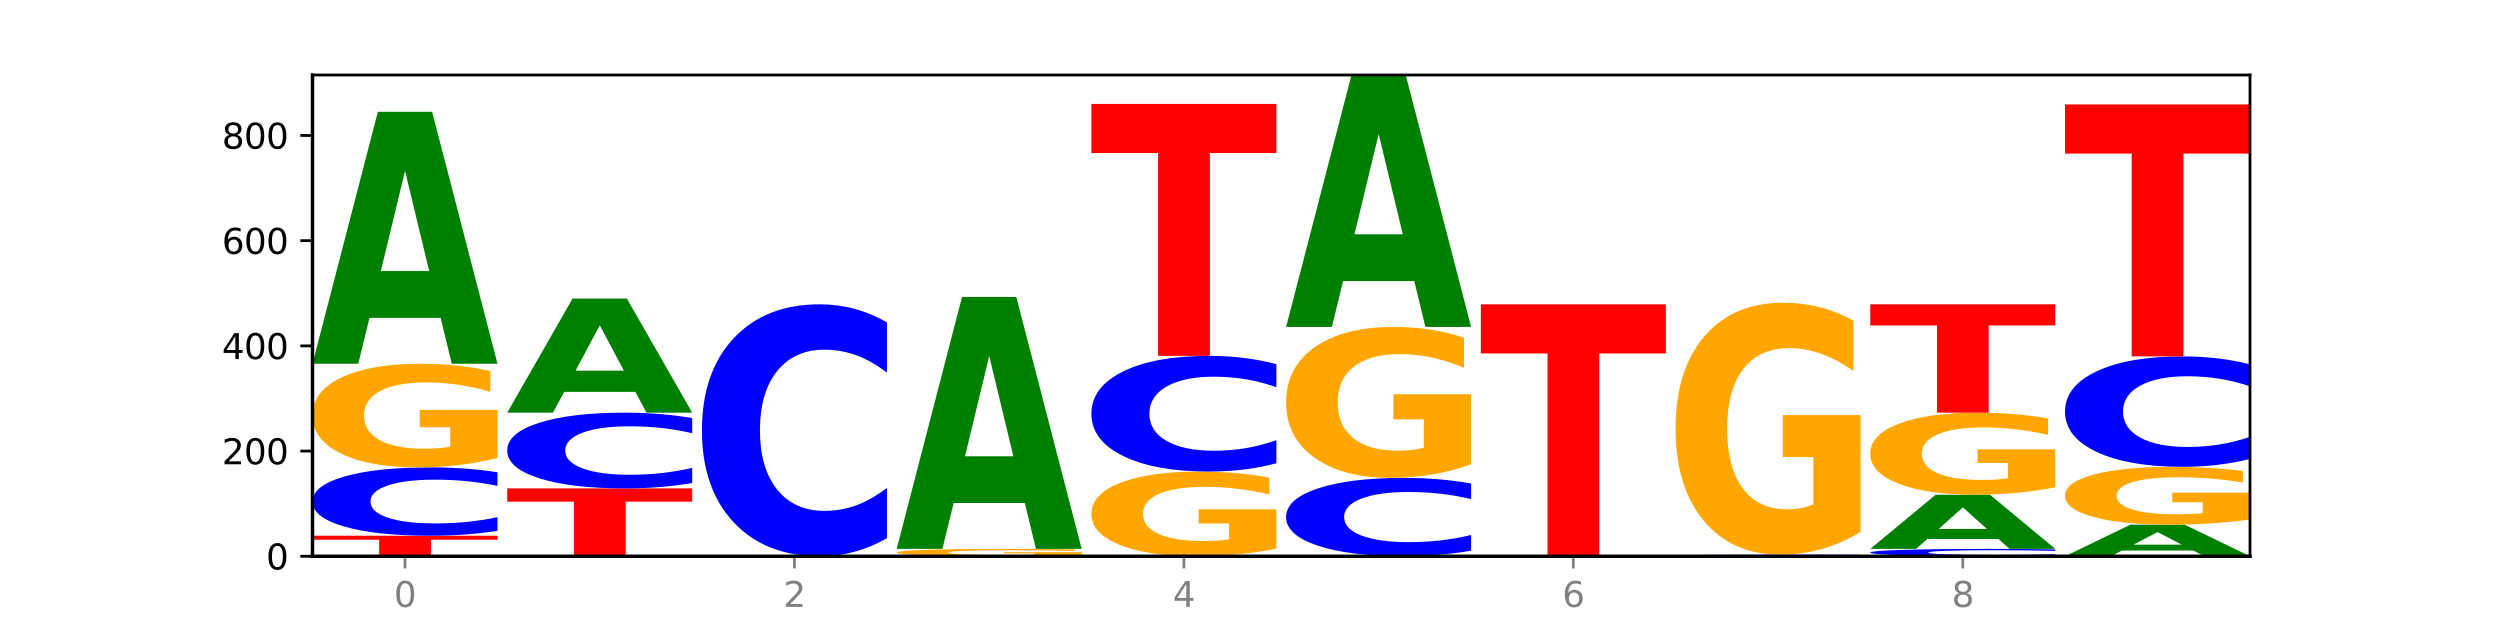 <?xml version="1.0" encoding="utf-8" standalone="no"?>
<!DOCTYPE svg PUBLIC "-//W3C//DTD SVG 1.1//EN"
  "http://www.w3.org/Graphics/SVG/1.1/DTD/svg11.dtd">
<svg xmlns:xlink="http://www.w3.org/1999/xlink" width="720pt" height="180pt" viewBox="0 0 720 180" xmlns="http://www.w3.org/2000/svg" version="1.1">
 <defs>
  <style type="text/css">*{stroke-linejoin: round; stroke-linecap: butt}</style>
 </defs>
 <g id="figure_1">
  <g id="patch_1">
   <path d="M 0 180 
L 720 180 
L 720 0 
L 0 0 
z
" style="fill: #ffffff"/>
  </g>
  <g id="axes_1">
   <g id="patch_2">
    <path d="M 90 160.2 
L 648 160.2 
L 648 21.6 
L 90 21.6 
z
" style="fill: #ffffff"/>
   </g>
   <g id="line2d_1">
    <path d="M 90 160.2 
L 648 160.2 
" clip-path="url(#p2096d62260)" style="fill: none; stroke: #000000; stroke-width: 0.5; stroke-linecap: square"/>
   </g>
   <g id="patch_3">
    <path d="M 90 154.292 
L 143.276 154.292 
L 143.276 155.445 
L 124.109 155.445 
L 124.109 160.2 
L 109.204 160.2 
L 109.204 155.445 
L 90 155.445 
L 90 154.292 
z
" clip-path="url(#p2096d62260)" style="fill: #ff0000"/>
   </g>
   <g id="patch_4">
    <path d="M 143.276 152.881 
Q 138.82 153.581 134.001 153.935 
Q 129.182 154.292 123.934 154.292 
Q 108.282 154.292 99.141 151.64 
Q 90 148.988 90 144.453 
Q 90 139.901 99.141 137.253 
Q 108.282 134.601 123.934 134.601 
Q 129.182 134.601 134.001 134.959 
Q 138.82 135.313 143.276 136.012 
L 143.276 139.937 
Q 138.78 139.01 134.417 138.579 
Q 130.055 138.148 125.236 138.148 
Q 116.591 138.148 111.638 139.828 
Q 106.698 141.504 106.698 144.453 
Q 106.698 147.39 111.638 149.07 
Q 116.591 150.745 125.236 150.745 
Q 130.055 150.745 134.417 150.314 
Q 138.78 149.879 143.276 148.952 
L 143.276 152.881 
z
" clip-path="url(#p2096d62260)" style="fill: #0000ff"/>
   </g>
   <g id="patch_5">
    <path d="M 143.276 131.901 
Q 137.903 133.251 132.124 133.929 
Q 126.345 134.601 120.184 134.601 
Q 106.262 134.601 98.131 130.582 
Q 90 126.563 90 119.69 
Q 90 112.736 98.274 108.748 
Q 106.561 104.76 120.972 104.76 
Q 126.525 104.76 131.611 105.302 
Q 136.709 105.839 141.223 106.899 
L 141.223 112.847 
Q 136.566 111.485 131.957 110.813 
Q 127.348 110.135 122.716 110.135 
Q 114.143 110.135 109.498 112.613 
Q 104.853 115.085 104.853 119.69 
Q 104.853 124.251 109.331 126.741 
Q 113.808 129.226 122.047 129.226 
Q 124.292 129.226 126.214 129.084 
Q 128.136 128.936 129.665 128.628 
L 129.665 123.043 
L 120.889 123.043 
L 120.889 118.068 
L 143.276 118.068 
L 143.276 131.901 
z
" clip-path="url(#p2096d62260)" style="fill: #ffa600"/>
   </g>
   <g id="patch_6">
    <path d="M 126.905 91.542 
L 106.415 91.542 
L 103.18 104.76 
L 90 104.76 
L 108.823 32.203 
L 124.454 32.203 
L 143.276 104.76 
L 130.107 104.76 
L 126.905 91.542 
z
M 109.683 78.076 
L 123.604 78.076 
L 116.655 49.215 
L 109.683 78.076 
z
" clip-path="url(#p2096d62260)" style="fill: #008000"/>
   </g>
   <g id="patch_7">
    <path d="M 146.08 140.66 
L 199.357 140.66 
L 199.357 144.471 
L 180.19 144.471 
L 180.19 160.2 
L 165.285 160.2 
L 165.285 144.471 
L 146.08 144.471 
L 146.08 140.66 
z
" clip-path="url(#p2096d62260)" style="fill: #ff0000"/>
   </g>
   <g id="patch_8">
    <path d="M 199.357 139.096 
Q 194.9 139.871 190.081 140.263 
Q 185.263 140.66 180.014 140.66 
Q 164.363 140.66 155.222 137.722 
Q 146.08 134.784 146.08 129.76 
Q 146.08 124.718 155.222 121.785 
Q 164.363 118.847 180.014 118.847 
Q 185.263 118.847 190.081 119.244 
Q 194.9 119.636 199.357 120.411 
L 199.357 124.759 
Q 194.86 123.731 190.498 123.254 
Q 186.135 122.776 181.316 122.776 
Q 172.672 122.776 167.718 124.637 
Q 162.779 126.494 162.779 129.76 
Q 162.779 133.013 167.718 134.874 
Q 172.672 136.731 181.316 136.731 
Q 186.135 136.731 190.498 136.253 
Q 194.86 135.771 199.357 134.744 
L 199.357 139.096 
z
" clip-path="url(#p2096d62260)" style="fill: #0000ff"/>
   </g>
   <g id="patch_9">
    <path d="M 182.985 112.859 
L 162.496 112.859 
L 159.261 118.847 
L 146.08 118.847 
L 164.903 85.977 
L 180.534 85.977 
L 199.357 118.847 
L 186.187 118.847 
L 182.985 112.859 
z
M 165.764 106.759 
L 179.684 106.759 
L 172.735 93.684 
L 165.764 106.759 
z
" clip-path="url(#p2096d62260)" style="fill: #008000"/>
   </g>
   <g id="patch_10">
    <path d="M 255.437 154.999 
Q 250.981 157.577 246.162 158.881 
Q 241.343 160.2 236.094 160.2 
Q 220.443 160.2 211.302 150.428 
Q 202.161 140.656 202.161 123.944 
Q 202.161 107.173 211.302 97.415 
Q 220.443 87.643 236.094 87.643 
Q 241.343 87.643 246.162 88.962 
Q 250.981 90.266 255.437 92.844 
L 255.437 107.307 
Q 250.94 103.89 246.578 102.302 
Q 242.215 100.713 237.397 100.713 
Q 228.752 100.713 223.799 106.903 
Q 218.859 113.078 218.859 123.944 
Q 218.859 134.765 223.799 140.955 
Q 228.752 147.13 237.397 147.13 
Q 242.215 147.13 246.578 145.542 
Q 250.94 143.938 255.437 140.521 
L 255.437 154.999 
z
" clip-path="url(#p2096d62260)" style="fill: #0000ff"/>
   </g>
   <g id="patch_11">
    <path d="M 311.518 160.008 
Q 306.145 160.104 300.366 160.152 
Q 294.587 160.2 288.426 160.2 
Q 274.504 160.2 266.372 159.914 
Q 258.241 159.629 258.241 159.14 
Q 258.241 158.646 266.516 158.363 
Q 274.802 158.079 289.214 158.079 
Q 294.766 158.079 299.852 158.118 
Q 304.951 158.156 309.464 158.231 
L 309.464 158.654 
Q 304.807 158.557 300.198 158.51 
Q 295.59 158.461 290.957 158.461 
Q 282.384 158.461 277.739 158.637 
Q 273.095 158.813 273.095 159.14 
Q 273.095 159.464 277.572 159.641 
Q 282.05 159.818 290.288 159.818 
Q 292.533 159.818 294.455 159.808 
Q 296.378 159.797 297.906 159.776 
L 297.906 159.379 
L 289.13 159.379 
L 289.13 159.025 
L 311.518 159.025 
L 311.518 160.008 
z
" clip-path="url(#p2096d62260)" style="fill: #ffa600"/>
   </g>
   <g id="patch_12">
    <path d="M 295.146 144.862 
L 274.657 144.862 
L 271.421 158.079 
L 258.241 158.079 
L 277.064 85.523 
L 292.695 85.523 
L 311.518 158.079 
L 298.348 158.079 
L 295.146 144.862 
z
M 277.924 131.395 
L 291.845 131.395 
L 284.896 102.534 
L 277.924 131.395 
z
" clip-path="url(#p2096d62260)" style="fill: #008000"/>
   </g>
   <g id="patch_13">
    <path d="M 367.598 157.993 
Q 362.225 159.097 356.446 159.651 
Q 350.667 160.2 344.506 160.2 
Q 330.584 160.2 322.453 156.915 
Q 314.322 153.631 314.322 148.014 
Q 314.322 142.331 322.596 139.072 
Q 330.882 135.812 345.294 135.812 
Q 350.846 135.812 355.933 136.256 
Q 361.031 136.694 365.544 137.561 
L 365.544 142.422 
Q 360.888 141.309 356.279 140.759 
Q 351.67 140.205 347.037 140.205 
Q 338.464 140.205 333.82 142.23 
Q 329.175 144.251 329.175 148.014 
Q 329.175 151.742 333.653 153.777 
Q 338.13 155.807 346.369 155.807 
Q 348.613 155.807 350.536 155.691 
Q 352.458 155.57 353.986 155.318 
L 353.986 150.754 
L 345.21 150.754 
L 345.21 146.689 
L 367.598 146.689 
L 367.598 157.993 
z
" clip-path="url(#p2096d62260)" style="fill: #ffa600"/>
   </g>
   <g id="patch_14">
    <path d="M 367.598 133.424 
Q 363.142 134.608 358.323 135.207 
Q 353.504 135.812 348.255 135.812 
Q 332.604 135.812 323.463 131.324 
Q 314.322 126.836 314.322 119.16 
Q 314.322 111.457 323.463 106.976 
Q 332.604 102.488 348.255 102.488 
Q 353.504 102.488 358.323 103.094 
Q 363.142 103.693 367.598 104.877 
L 367.598 111.519 
Q 363.101 109.95 358.739 109.22 
Q 354.376 108.491 349.557 108.491 
Q 340.913 108.491 335.96 111.334 
Q 331.02 114.17 331.02 119.16 
Q 331.02 124.131 335.96 126.974 
Q 340.913 129.81 349.557 129.81 
Q 354.376 129.81 358.739 129.08 
Q 363.101 128.344 367.598 126.774 
L 367.598 133.424 
z
" clip-path="url(#p2096d62260)" style="fill: #0000ff"/>
   </g>
   <g id="patch_15">
    <path d="M 314.322 29.931 
L 367.598 29.931 
L 367.598 44.082 
L 348.431 44.082 
L 348.431 102.488 
L 333.526 102.488 
L 333.526 44.082 
L 314.322 44.082 
L 314.322 29.931 
z
" clip-path="url(#p2096d62260)" style="fill: #ff0000"/>
   </g>
   <g id="patch_16">
    <path d="M 423.678 158.582 
Q 419.222 159.384 414.403 159.79 
Q 409.584 160.2 404.336 160.2 
Q 388.684 160.2 379.543 157.16 
Q 370.402 154.12 370.402 148.922 
Q 370.402 143.705 379.543 140.67 
Q 388.684 137.63 404.336 137.63 
Q 409.584 137.63 414.403 138.04 
Q 419.222 138.446 423.678 139.248 
L 423.678 143.747 
Q 419.182 142.684 414.819 142.19 
Q 410.457 141.696 405.638 141.696 
Q 396.993 141.696 392.04 143.621 
Q 387.1 145.542 387.1 148.922 
Q 387.1 152.288 392.04 154.214 
Q 396.993 156.135 405.638 156.135 
Q 410.457 156.135 414.819 155.64 
Q 419.182 155.141 423.678 154.078 
L 423.678 158.582 
z
" clip-path="url(#p2096d62260)" style="fill: #0000ff"/>
   </g>
   <g id="patch_17">
    <path d="M 423.678 133.697 
Q 418.305 135.663 412.526 136.651 
Q 406.747 137.63 400.586 137.63 
Q 386.664 137.63 378.533 131.775 
Q 370.402 125.92 370.402 115.907 
Q 370.402 105.777 378.676 99.967 
Q 386.963 94.157 401.374 94.157 
Q 406.927 94.157 412.013 94.947 
Q 417.111 95.728 421.625 97.273 
L 421.625 105.939 
Q 416.968 103.954 412.359 102.975 
Q 407.75 101.988 403.118 101.988 
Q 394.545 101.988 389.9 105.598 
Q 385.255 109.199 385.255 115.907 
Q 385.255 122.552 389.733 126.18 
Q 394.21 129.799 402.449 129.799 
Q 404.694 129.799 406.616 129.593 
Q 408.538 129.377 410.067 128.928 
L 410.067 120.792 
L 401.291 120.792 
L 401.291 113.545 
L 423.678 113.545 
L 423.678 133.697 
z
" clip-path="url(#p2096d62260)" style="fill: #ffa600"/>
   </g>
   <g id="patch_18">
    <path d="M 407.307 80.939 
L 386.817 80.939 
L 383.582 94.157 
L 370.402 94.157 
L 389.225 21.6 
L 404.856 21.6 
L 423.678 94.157 
L 410.509 94.157 
L 407.307 80.939 
z
M 390.085 67.473 
L 404.006 67.473 
L 397.057 38.612 
L 390.085 67.473 
z
" clip-path="url(#p2096d62260)" style="fill: #008000"/>
   </g>
   <g id="patch_19">
    <path d="M 426.482 87.643 
L 479.759 87.643 
L 479.759 101.794 
L 460.592 101.794 
L 460.592 160.2 
L 445.687 160.2 
L 445.687 101.794 
L 426.482 101.794 
L 426.482 87.643 
z
" clip-path="url(#p2096d62260)" style="fill: #ff0000"/>
   </g>
   <g id="patch_20">
    <path d="M 535.839 160.167 
Q 531.383 160.184 526.564 160.192 
Q 521.745 160.2 516.496 160.2 
Q 500.845 160.2 491.704 160.139 
Q 482.563 160.078 482.563 159.973 
Q 482.563 159.868 491.704 159.807 
Q 500.845 159.746 516.496 159.746 
Q 521.745 159.746 526.564 159.754 
Q 531.383 159.762 535.839 159.778 
L 535.839 159.869 
Q 531.342 159.847 526.98 159.837 
Q 522.617 159.827 517.799 159.827 
Q 509.154 159.827 504.201 159.866 
Q 499.261 159.905 499.261 159.973 
Q 499.261 160.041 504.201 160.079 
Q 509.154 160.118 517.799 160.118 
Q 522.617 160.118 526.98 160.108 
Q 531.342 160.098 535.839 160.077 
L 535.839 160.167 
z
" clip-path="url(#p2096d62260)" style="fill: #0000ff"/>
   </g>
   <g id="patch_21">
    <path d="M 535.839 153.181 
Q 530.466 156.463 524.687 158.112 
Q 518.908 159.746 512.747 159.746 
Q 498.825 159.746 490.694 149.973 
Q 482.563 140.201 482.563 123.49 
Q 482.563 106.583 490.837 96.886 
Q 499.124 87.189 513.535 87.189 
Q 519.087 87.189 524.174 88.508 
Q 529.272 89.812 533.786 92.39 
L 533.786 106.853 
Q 529.129 103.541 524.52 101.907 
Q 519.911 100.258 515.278 100.258 
Q 506.706 100.258 502.061 106.284 
Q 497.416 112.294 497.416 123.49 
Q 497.416 134.581 501.894 140.636 
Q 506.371 146.676 514.61 146.676 
Q 516.855 146.676 518.777 146.331 
Q 520.699 145.972 522.228 145.222 
L 522.228 131.643 
L 513.452 131.643 
L 513.452 119.548 
L 535.839 119.548 
L 535.839 153.181 
z
" clip-path="url(#p2096d62260)" style="fill: #ffa600"/>
   </g>
   <g id="patch_22">
    <path d="M 591.92 160.048 
Q 587.463 160.123 582.644 160.161 
Q 577.825 160.2 572.577 160.2 
Q 556.926 160.2 547.784 159.914 
Q 538.643 159.629 538.643 159.14 
Q 538.643 158.65 547.784 158.365 
Q 556.926 158.079 572.577 158.079 
Q 577.825 158.079 582.644 158.118 
Q 587.463 158.156 591.92 158.231 
L 591.92 158.654 
Q 587.423 158.554 583.06 158.508 
Q 578.698 158.461 573.879 158.461 
Q 565.234 158.461 560.281 158.642 
Q 555.342 158.823 555.342 159.14 
Q 555.342 159.457 560.281 159.638 
Q 565.234 159.818 573.879 159.818 
Q 578.698 159.818 583.06 159.772 
Q 587.423 159.725 591.92 159.625 
L 591.92 160.048 
z
" clip-path="url(#p2096d62260)" style="fill: #0000ff"/>
   </g>
   <g id="patch_23">
    <path d="M 575.548 155.237 
L 555.059 155.237 
L 551.823 158.079 
L 538.643 158.079 
L 557.466 142.477 
L 573.097 142.477 
L 591.92 158.079 
L 578.75 158.079 
L 575.548 155.237 
z
M 558.326 152.341 
L 572.247 152.341 
L 565.298 146.135 
L 558.326 152.341 
z
" clip-path="url(#p2096d62260)" style="fill: #008000"/>
   </g>
   <g id="patch_24">
    <path d="M 591.92 140.339 
Q 586.547 141.408 580.768 141.945 
Q 574.989 142.477 568.828 142.477 
Q 554.906 142.477 546.774 139.295 
Q 538.643 136.112 538.643 130.67 
Q 538.643 125.164 546.918 122.005 
Q 555.204 118.847 569.616 118.847 
Q 575.168 118.847 580.254 119.277 
Q 585.353 119.701 589.866 120.541 
L 589.866 125.251 
Q 585.209 124.173 580.6 123.641 
Q 575.992 123.104 571.359 123.104 
Q 562.786 123.104 558.141 125.066 
Q 553.497 127.023 553.497 130.67 
Q 553.497 134.282 557.974 136.254 
Q 562.452 138.221 570.69 138.221 
Q 572.935 138.221 574.857 138.109 
Q 576.78 137.992 578.308 137.747 
L 578.308 133.325 
L 569.532 133.325 
L 569.532 129.386 
L 591.92 129.386 
L 591.92 140.339 
z
" clip-path="url(#p2096d62260)" style="fill: #ffa600"/>
   </g>
   <g id="patch_25">
    <path d="M 538.643 87.643 
L 591.92 87.643 
L 591.92 93.729 
L 572.752 93.729 
L 572.752 118.847 
L 557.847 118.847 
L 557.847 93.729 
L 538.643 93.729 
L 538.643 87.643 
z
" clip-path="url(#p2096d62260)" style="fill: #ff0000"/>
   </g>
   <g id="patch_26">
    <path d="M 631.628 158.544 
L 611.139 158.544 
L 607.904 160.2 
L 594.724 160.2 
L 613.546 151.111 
L 629.177 151.111 
L 648 160.2 
L 634.831 160.2 
L 631.628 158.544 
z
M 614.407 156.858 
L 628.328 156.858 
L 621.378 153.242 
L 614.407 156.858 
z
" clip-path="url(#p2096d62260)" style="fill: #008000"/>
   </g>
   <g id="patch_27">
    <path d="M 648 149.604 
Q 642.627 150.358 636.848 150.736 
Q 631.069 151.111 624.908 151.111 
Q 610.986 151.111 602.855 148.867 
Q 594.724 146.623 594.724 142.785 
Q 594.724 138.903 602.998 136.676 
Q 611.284 134.449 625.696 134.449 
Q 631.248 134.449 636.335 134.752 
Q 641.433 135.052 645.946 135.644 
L 645.946 138.965 
Q 641.29 138.204 636.681 137.829 
Q 632.072 137.451 627.439 137.451 
Q 618.866 137.451 614.222 138.834 
Q 609.577 140.214 609.577 142.785 
Q 609.577 145.333 614.055 146.723 
Q 618.532 148.11 626.771 148.11 
Q 629.015 148.11 630.938 148.031 
Q 632.86 147.948 634.388 147.776 
L 634.388 144.658 
L 625.612 144.658 
L 625.612 141.88 
L 648 141.88 
L 648 149.604 
z
" clip-path="url(#p2096d62260)" style="fill: #ffa600"/>
   </g>
   <g id="patch_28">
    <path d="M 648 132.169 
Q 643.544 133.299 638.725 133.871 
Q 633.906 134.449 628.657 134.449 
Q 613.006 134.449 603.865 130.165 
Q 594.724 125.881 594.724 118.554 
Q 594.724 111.201 603.865 106.924 
Q 613.006 102.639 628.657 102.639 
Q 633.906 102.639 638.725 103.218 
Q 643.544 103.789 648 104.919 
L 648 111.26 
Q 643.503 109.762 639.141 109.066 
Q 634.778 108.369 629.959 108.369 
Q 621.315 108.369 616.362 111.083 
Q 611.422 113.79 611.422 118.554 
Q 611.422 123.298 616.362 126.012 
Q 621.315 128.719 629.959 128.719 
Q 634.778 128.719 639.141 128.023 
Q 643.503 127.32 648 125.822 
L 648 132.169 
z
" clip-path="url(#p2096d62260)" style="fill: #0000ff"/>
   </g>
   <g id="patch_29">
    <path d="M 594.724 30.083 
L 648 30.083 
L 648 44.233 
L 628.833 44.233 
L 628.833 102.639 
L 613.928 102.639 
L 613.928 44.233 
L 594.724 44.233 
L 594.724 30.083 
z
" clip-path="url(#p2096d62260)" style="fill: #ff0000"/>
   </g>
   <g id="matplotlib.axis_1">
    <g id="xtick_1">
     <g id="line2d_2">
      <defs>
       <path id="mddd48f1ffa" d="M 0 0 
L 0 3.5 
" style="stroke: #808080; stroke-width: 0.8"/>
      </defs>
      <g>
       <use xlink:href="#mddd48f1ffa" x="116.638" y="160.2" style="fill: #808080; stroke: #808080; stroke-width: 0.8"/>
      </g>
     </g>
     <g id="text_1">
      <!-- 0 -->
      <g style="fill: #808080" transform="translate(113.457 174.798) scale(0.1 -0.1)">
       <defs>
        <path id="DejaVuSans-30" d="M 2034 4250 
Q 1547 4250 1301 3770 
Q 1056 3291 1056 2328 
Q 1056 1369 1301 889 
Q 1547 409 2034 409 
Q 2525 409 2770 889 
Q 3016 1369 3016 2328 
Q 3016 3291 2770 3770 
Q 2525 4250 2034 4250 
z
M 2034 4750 
Q 2819 4750 3233 4129 
Q 3647 3509 3647 2328 
Q 3647 1150 3233 529 
Q 2819 -91 2034 -91 
Q 1250 -91 836 529 
Q 422 1150 422 2328 
Q 422 3509 836 4129 
Q 1250 4750 2034 4750 
z
" transform="scale(0.016)"/>
       </defs>
       <use xlink:href="#DejaVuSans-30"/>
      </g>
     </g>
    </g>
    <g id="xtick_2">
     <g id="line2d_3">
      <g>
       <use xlink:href="#mddd48f1ffa" x="228.799" y="160.2" style="fill: #808080; stroke: #808080; stroke-width: 0.8"/>
      </g>
     </g>
     <g id="text_2">
      <!-- 2 -->
      <g style="fill: #808080" transform="translate(225.618 174.798) scale(0.1 -0.1)">
       <defs>
        <path id="DejaVuSans-32" d="M 1228 531 
L 3431 531 
L 3431 0 
L 469 0 
L 469 531 
Q 828 903 1448 1529 
Q 2069 2156 2228 2338 
Q 2531 2678 2651 2914 
Q 2772 3150 2772 3378 
Q 2772 3750 2511 3984 
Q 2250 4219 1831 4219 
Q 1534 4219 1204 4116 
Q 875 4013 500 3803 
L 500 4441 
Q 881 4594 1212 4672 
Q 1544 4750 1819 4750 
Q 2544 4750 2975 4387 
Q 3406 4025 3406 3419 
Q 3406 3131 3298 2873 
Q 3191 2616 2906 2266 
Q 2828 2175 2409 1742 
Q 1991 1309 1228 531 
z
" transform="scale(0.016)"/>
       </defs>
       <use xlink:href="#DejaVuSans-32"/>
      </g>
     </g>
    </g>
    <g id="xtick_3">
     <g id="line2d_4">
      <g>
       <use xlink:href="#mddd48f1ffa" x="340.96" y="160.2" style="fill: #808080; stroke: #808080; stroke-width: 0.8"/>
      </g>
     </g>
     <g id="text_3">
      <!-- 4 -->
      <g style="fill: #808080" transform="translate(337.779 174.798) scale(0.1 -0.1)">
       <defs>
        <path id="DejaVuSans-34" d="M 2419 4116 
L 825 1625 
L 2419 1625 
L 2419 4116 
z
M 2253 4666 
L 3047 4666 
L 3047 1625 
L 3713 1625 
L 3713 1100 
L 3047 1100 
L 3047 0 
L 2419 0 
L 2419 1100 
L 313 1100 
L 313 1709 
L 2253 4666 
z
" transform="scale(0.016)"/>
       </defs>
       <use xlink:href="#DejaVuSans-34"/>
      </g>
     </g>
    </g>
    <g id="xtick_4">
     <g id="line2d_5">
      <g>
       <use xlink:href="#mddd48f1ffa" x="453.121" y="160.2" style="fill: #808080; stroke: #808080; stroke-width: 0.8"/>
      </g>
     </g>
     <g id="text_4">
      <!-- 6 -->
      <g style="fill: #808080" transform="translate(449.939 174.798) scale(0.1 -0.1)">
       <defs>
        <path id="DejaVuSans-36" d="M 2113 2584 
Q 1688 2584 1439 2293 
Q 1191 2003 1191 1497 
Q 1191 994 1439 701 
Q 1688 409 2113 409 
Q 2538 409 2786 701 
Q 3034 994 3034 1497 
Q 3034 2003 2786 2293 
Q 2538 2584 2113 2584 
z
M 3366 4563 
L 3366 3988 
Q 3128 4100 2886 4159 
Q 2644 4219 2406 4219 
Q 1781 4219 1451 3797 
Q 1122 3375 1075 2522 
Q 1259 2794 1537 2939 
Q 1816 3084 2150 3084 
Q 2853 3084 3261 2657 
Q 3669 2231 3669 1497 
Q 3669 778 3244 343 
Q 2819 -91 2113 -91 
Q 1303 -91 875 529 
Q 447 1150 447 2328 
Q 447 3434 972 4092 
Q 1497 4750 2381 4750 
Q 2619 4750 2861 4703 
Q 3103 4656 3366 4563 
z
" transform="scale(0.016)"/>
       </defs>
       <use xlink:href="#DejaVuSans-36"/>
      </g>
     </g>
    </g>
    <g id="xtick_5">
     <g id="line2d_6">
      <g>
       <use xlink:href="#mddd48f1ffa" x="565.281" y="160.2" style="fill: #808080; stroke: #808080; stroke-width: 0.8"/>
      </g>
     </g>
     <g id="text_5">
      <!-- 8 -->
      <g style="fill: #808080" transform="translate(562.1 174.798) scale(0.1 -0.1)">
       <defs>
        <path id="DejaVuSans-38" d="M 2034 2216 
Q 1584 2216 1326 1975 
Q 1069 1734 1069 1313 
Q 1069 891 1326 650 
Q 1584 409 2034 409 
Q 2484 409 2743 651 
Q 3003 894 3003 1313 
Q 3003 1734 2745 1975 
Q 2488 2216 2034 2216 
z
M 1403 2484 
Q 997 2584 770 2862 
Q 544 3141 544 3541 
Q 544 4100 942 4425 
Q 1341 4750 2034 4750 
Q 2731 4750 3128 4425 
Q 3525 4100 3525 3541 
Q 3525 3141 3298 2862 
Q 3072 2584 2669 2484 
Q 3125 2378 3379 2068 
Q 3634 1759 3634 1313 
Q 3634 634 3220 271 
Q 2806 -91 2034 -91 
Q 1263 -91 848 271 
Q 434 634 434 1313 
Q 434 1759 690 2068 
Q 947 2378 1403 2484 
z
M 1172 3481 
Q 1172 3119 1398 2916 
Q 1625 2713 2034 2713 
Q 2441 2713 2670 2916 
Q 2900 3119 2900 3481 
Q 2900 3844 2670 4047 
Q 2441 4250 2034 4250 
Q 1625 4250 1398 4047 
Q 1172 3844 1172 3481 
z
" transform="scale(0.016)"/>
       </defs>
       <use xlink:href="#DejaVuSans-38"/>
      </g>
     </g>
    </g>
   </g>
   <g id="matplotlib.axis_2">
    <g id="ytick_1">
     <g id="line2d_7">
      <defs>
       <path id="m22bd463f36" d="M 0 0 
L -3.5 0 
" style="stroke: #000000; stroke-width: 0.8"/>
      </defs>
      <g>
       <use xlink:href="#m22bd463f36" x="90" y="160.2" style="stroke: #000000; stroke-width: 0.8"/>
      </g>
     </g>
     <g id="text_6">
      <!-- 0 -->
      <g transform="translate(76.638 163.999) scale(0.1 -0.1)">
       <use xlink:href="#DejaVuSans-30"/>
      </g>
     </g>
    </g>
    <g id="ytick_2">
     <g id="line2d_8">
      <g>
       <use xlink:href="#m22bd463f36" x="90" y="129.905" style="stroke: #000000; stroke-width: 0.8"/>
      </g>
     </g>
     <g id="text_7">
      <!-- 200 -->
      <g transform="translate(63.913 133.704) scale(0.1 -0.1)">
       <use xlink:href="#DejaVuSans-32"/>
       <use xlink:href="#DejaVuSans-30" x="63.623"/>
       <use xlink:href="#DejaVuSans-30" x="127.246"/>
      </g>
     </g>
    </g>
    <g id="ytick_3">
     <g id="line2d_9">
      <g>
       <use xlink:href="#m22bd463f36" x="90" y="99.61" style="stroke: #000000; stroke-width: 0.8"/>
      </g>
     </g>
     <g id="text_8">
      <!-- 400 -->
      <g transform="translate(63.913 103.409) scale(0.1 -0.1)">
       <use xlink:href="#DejaVuSans-34"/>
       <use xlink:href="#DejaVuSans-30" x="63.623"/>
       <use xlink:href="#DejaVuSans-30" x="127.246"/>
      </g>
     </g>
    </g>
    <g id="ytick_4">
     <g id="line2d_10">
      <g>
       <use xlink:href="#m22bd463f36" x="90" y="69.315" style="stroke: #000000; stroke-width: 0.8"/>
      </g>
     </g>
     <g id="text_9">
      <!-- 600 -->
      <g transform="translate(63.913 73.114) scale(0.1 -0.1)">
       <use xlink:href="#DejaVuSans-36"/>
       <use xlink:href="#DejaVuSans-30" x="63.623"/>
       <use xlink:href="#DejaVuSans-30" x="127.246"/>
      </g>
     </g>
    </g>
    <g id="ytick_5">
     <g id="line2d_11">
      <g>
       <use xlink:href="#m22bd463f36" x="90" y="39.02" style="stroke: #000000; stroke-width: 0.8"/>
      </g>
     </g>
     <g id="text_10">
      <!-- 800 -->
      <g transform="translate(63.913 42.819) scale(0.1 -0.1)">
       <use xlink:href="#DejaVuSans-38"/>
       <use xlink:href="#DejaVuSans-30" x="63.623"/>
       <use xlink:href="#DejaVuSans-30" x="127.246"/>
      </g>
     </g>
    </g>
   </g>
   <g id="patch_30">
    <path d="M 90 160.2 
L 90 21.6 
" style="fill: none; stroke: #000000; stroke-linejoin: miter; stroke-linecap: square"/>
   </g>
   <g id="patch_31">
    <path d="M 648 160.2 
L 648 21.6 
" style="fill: none; stroke: #000000; stroke-width: 0.8; stroke-linejoin: miter; stroke-linecap: square"/>
   </g>
   <g id="patch_32">
    <path d="M 90 160.2 
L 648 160.2 
" style="fill: none; stroke: #000000; stroke-linejoin: miter; stroke-linecap: square"/>
   </g>
   <g id="patch_33">
    <path d="M 90 21.6 
L 648 21.6 
" style="fill: none; stroke: #000000; stroke-width: 0.8; stroke-linejoin: miter; stroke-linecap: square"/>
   </g>
  </g>
 </g>
 <defs>
  <clipPath id="p2096d62260">
   <rect x="90" y="21.6" width="558" height="138.6"/>
  </clipPath>
 </defs>
</svg>
